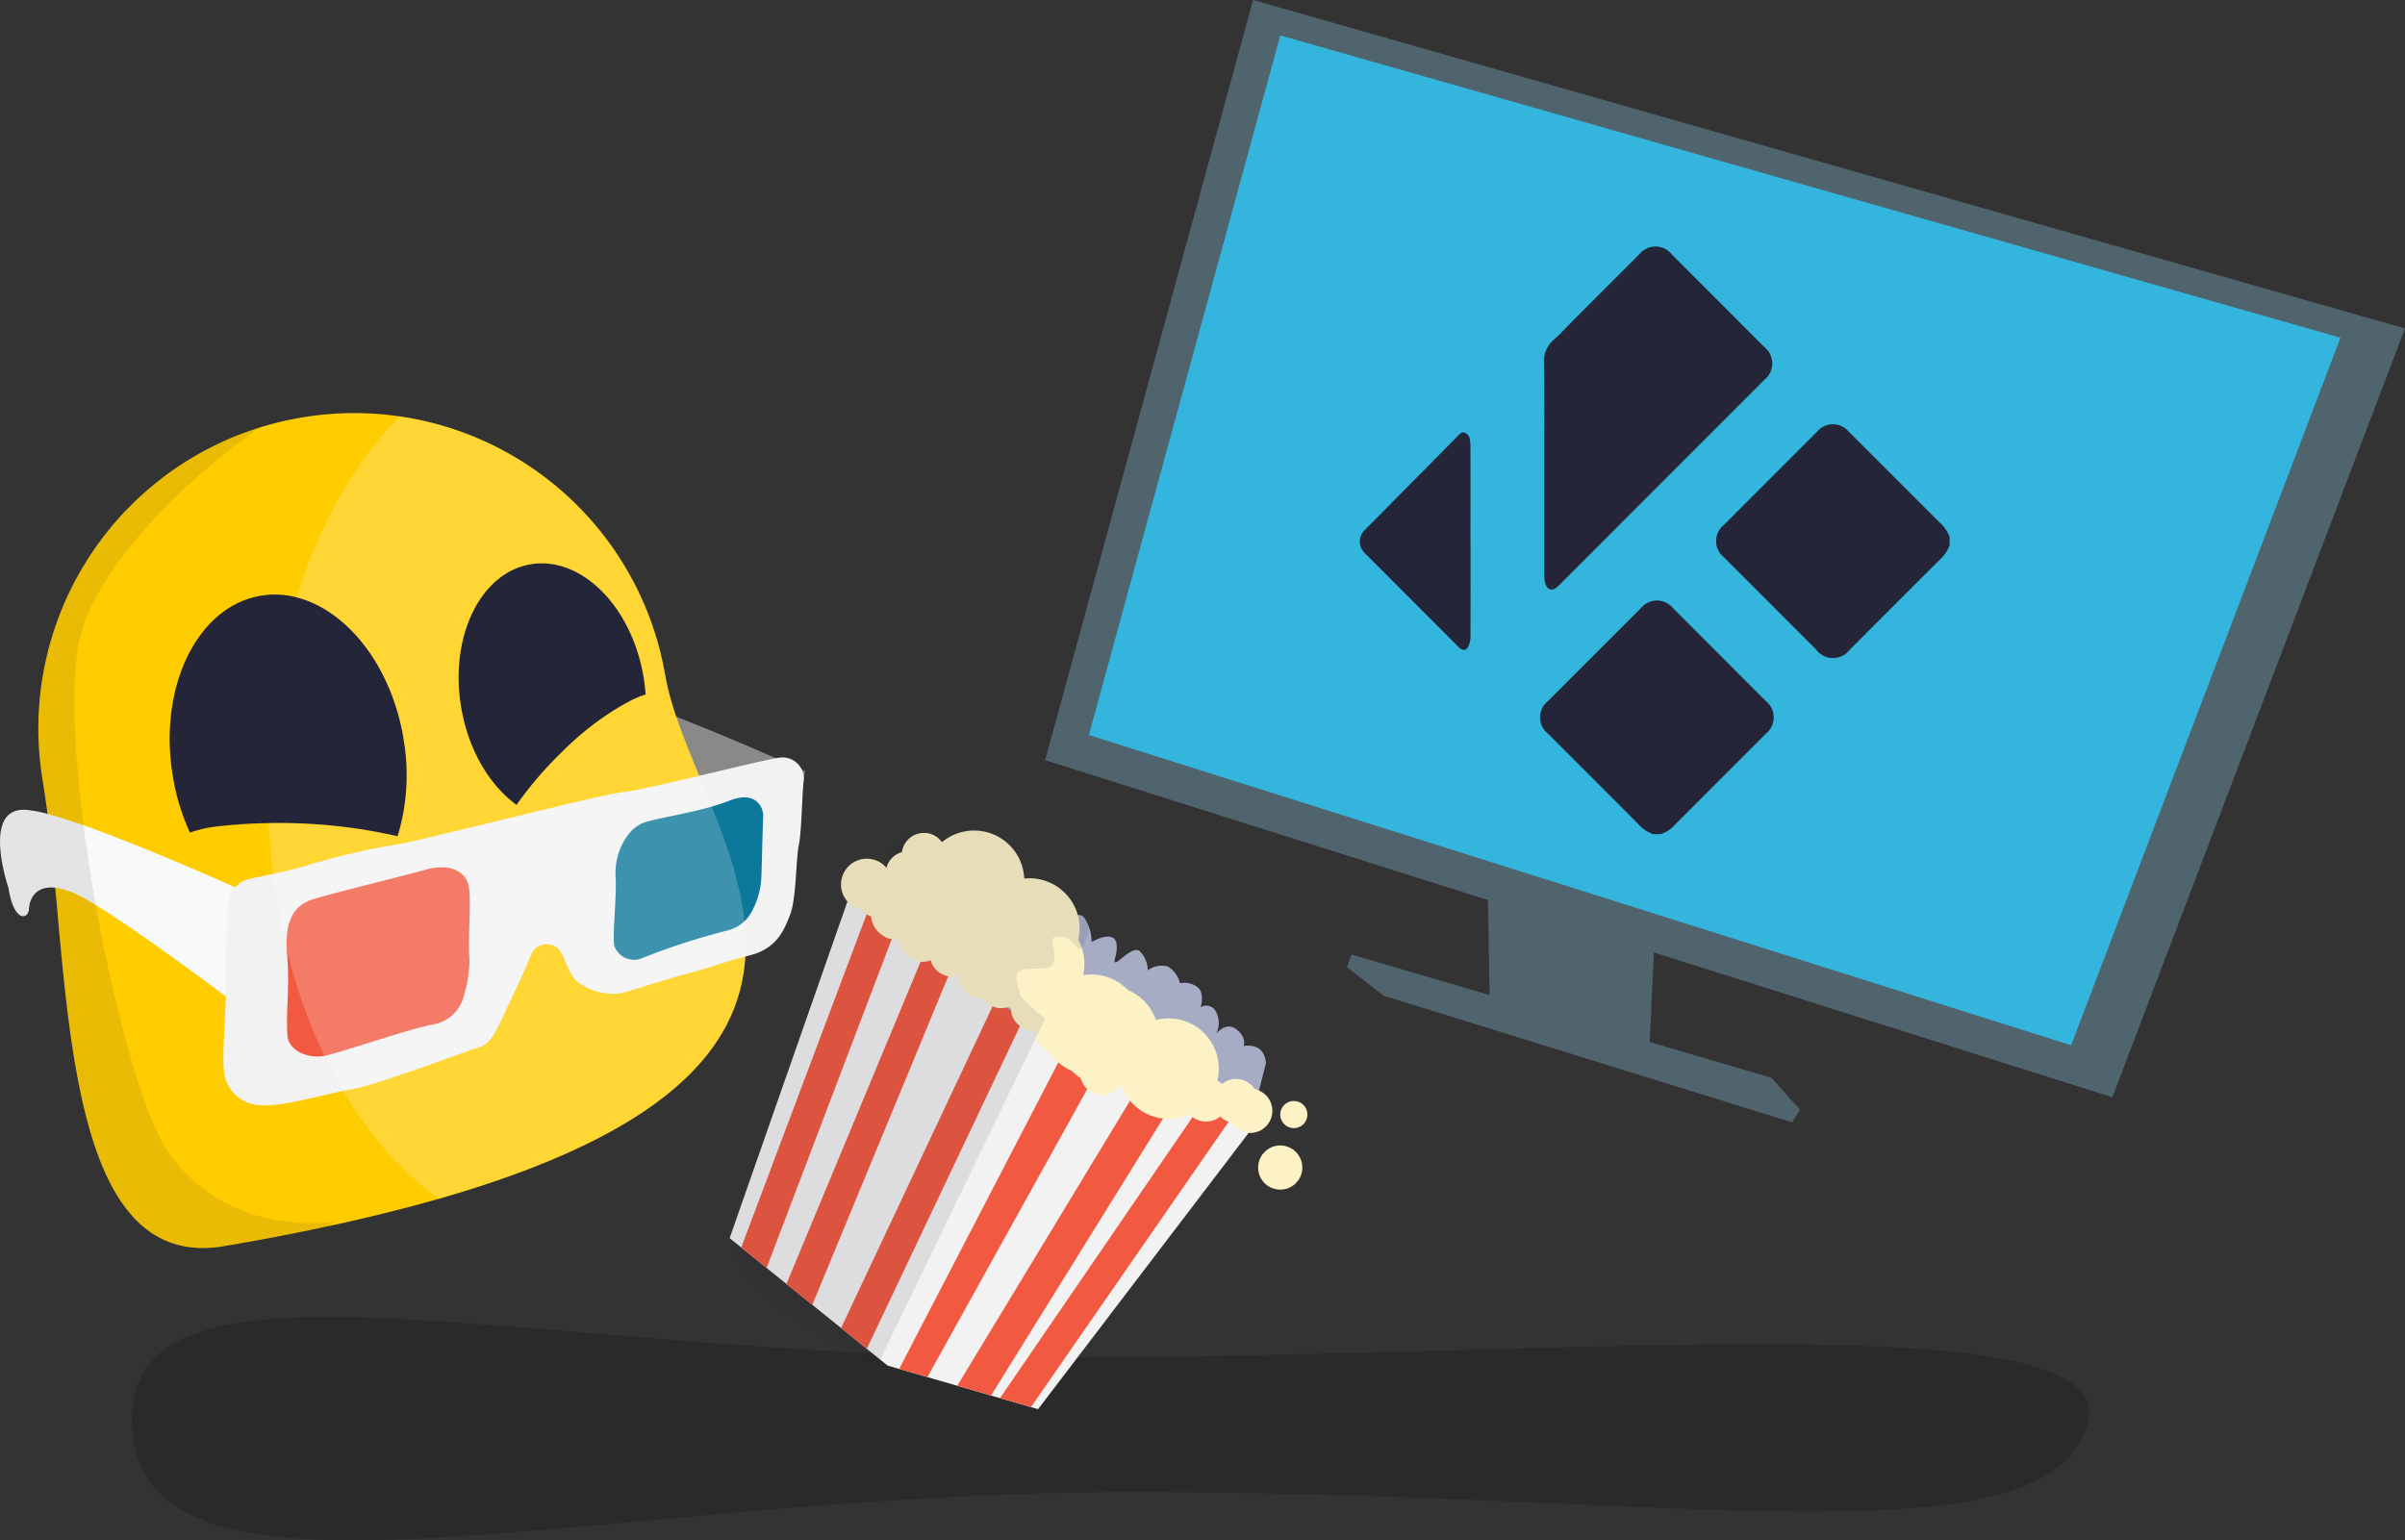 <svg xmlns="http://www.w3.org/2000/svg" width="390" height="249.793" viewBox="0 0 390 249.793">
  <rect x="0" y="0" width="390" height="249.793" fill="#333333" stroke="none"/>
  <g id="cg_kodi_kodi" transform="translate(-1149.209 -268.171)">
    <path id="Path_11253" data-name="Path 11253" d="M1313.935,383.325c87.457,0,176.165-9.672,167.391,11.912s-66.621,9.9-154.078,9.9-160.022,22.988-162.629-9.9S1226.479,383.325,1313.935,383.325Z" transform="translate(6.081 105.015)" opacity="0.17"/>
    <g id="Group_33874" data-name="Group 33874" transform="translate(1318.689 268.171)">
      <path id="Path_297" data-name="Path 297" d="M1270.674,378.441,1304.4,255.155l186.789,53.271L1443.74,433.107Z" transform="translate(-1270.674 -255.155)" fill="#50646e"/>
      <path id="Path_298" data-name="Path 298" d="M1275.521,372.546l31.046-113.468,171.914,49.027-43.674,114.753Z" transform="translate(-1268.427 -253.337)" fill="#33b5dd"/>
      <path id="Path_299" data-name="Path 299" d="M1346.806,361.694l-.954,20.237-25.774-8.209-.382-21.19Z" transform="translate(-1247.952 -210.021)" fill="#50646e"/>
      <path id="Path_300" data-name="Path 300" d="M1304.866,360.938l68.1,19.986,4.625,5.181-1.294,2.036-66.25-20.542-5.923-4.626Z" transform="translate(-1255.171 -206.125)" fill="#50646e"/>
      <g id="Group_33563" data-name="Group 33563" transform="translate(51.031 39.983)">
        <path id="path12" d="M1382.889,321.789a6.072,6.072,0,0,1-1.708,2.454q-7.275,7.251-14.528,14.531a3.391,3.391,0,0,1-4.759.6h0a3.458,3.458,0,0,1-.6-.609L1346.3,323.756a3.356,3.356,0,0,1-.558-4.712h0a3.469,3.469,0,0,1,.558-.558q7.534-7.545,15.074-15.087a3.356,3.356,0,0,1,4.723-.467h0a3.333,3.333,0,0,1,.465.465l14.616,14.614a6.034,6.034,0,0,1,1.708,2.46Z" transform="translate(-1287.245 -273.347)" fill="#242538"/>
        <path id="path14" d="M1343.768,359.58a6.12,6.12,0,0,1-2.44-1.73q-7.245-7.282-14.513-14.541a3.367,3.367,0,0,1-.589-4.724l0,0a3.4,3.4,0,0,1,.586-.585q7.516-7.523,15.032-15.04a3.366,3.366,0,0,1,4.733-.509h0a3.3,3.3,0,0,1,.5.493l15.028,15.043a3.4,3.4,0,0,1,.567,4.77,3.435,3.435,0,0,1-.554.556q-7.317,7.332-14.644,14.666a5.541,5.541,0,0,1-2.385,1.61h-1.317Z" transform="translate(-1296.285 -264.294)" fill="#242538"/>
        <path id="path16" d="M1325.991,318.244c0-5.573.05-11.149-.032-16.723a4.643,4.643,0,0,1,1.594-3.937c.991-.853,1.87-1.845,2.8-2.781l11.019-11.029a3.375,3.375,0,0,1,4.737-.585h0a3.459,3.459,0,0,1,.586.585q7.5,7.5,14.989,15a3.4,3.4,0,0,1,.549,4.775,3.356,3.356,0,0,1-.549.549l-17.729,17.746-15.659,15.673c-.967.967-1.829.741-2.176-.6a5.23,5.23,0,0,1-.121-1.3q-.011-8.691,0-17.382" transform="translate(-1296.089 -282.475)" fill="#242538"/>
        <path id="path18" d="M1323.5,320.774c0,5.122.009,10.233-.01,15.349a4.137,4.137,0,0,1-.253,1.452c-.341.888-.982,1-1.652.329q-3.53-3.526-7.048-7.058l-8.143-8.159a2.59,2.59,0,0,1-.172-3.657h0c.051-.056.105-.11.161-.161l14.993-15.162c.331-.334.642-.787,1.2-.575a1.383,1.383,0,0,1,.825,1.219,7.02,7.02,0,0,1,.085,1.007q.009,7.705,0,15.409Z" transform="translate(-1305.543 -272.927)" fill="#242538"/>
      </g>
    </g>
    <g id="Group_33876" data-name="Group 33876" transform="translate(1149.209 335.16)">
      <g id="Group_162" data-name="Group 162">
        <g id="Group_16344" data-name="Group 16344" transform="translate(6.221)">
          <path id="Path_291" data-name="Path 291" d="M1213.716,303.878s-4.56-13.236,2.918-12.671,35.768,13.411,35.768,13.411l-2.54,17.531s-18.094-13.664-24.57-16.973-8.169.055-8.257,2.006S1214.534,309.4,1213.716,303.878Z" transform="translate(-1128.091 -246.555)" fill="#898989"/>
          <path id="Path_66435" data-name="Path 66435" d="M1234.89,273.422s15.585,20.349,15.987,29.922-28.042,37.689-46.649,39.535-39.7-11.346-42-24.105,24.075-50.594,34.365-49.088S1234.89,273.422,1234.89,273.422Z" transform="translate(-1149.853 -255.886)" fill="#242538"/>
          <g id="Group_16347" data-name="Group 16347">
            <path id="Path_66369" data-name="Path 66369" d="M1268.037,342.468a63.025,63.025,0,0,0-3.883-15.018c-.458-1.2-.917-2.393-1.39-3.583-.673-1.677-1.361-3.339-2.049-4.987-1.361-3.3-2.68-6.506-3.712-9.573a45.01,45.01,0,0,1-1.82-6.836,51.16,51.16,0,0,0-59.214-41.659,52.494,52.494,0,0,0-6.621,1.605,51.148,51.148,0,0,0-35.11,57.15v.072c.158.9.3,1.82.43,2.766.129.86.258,1.748.373,2.651.473,3.74.874,7.782,1.247,11.966.186,2.006.373,4.056.545,6.1,2.422,26.483,5.7,55.631,26.813,52.034,6.019-1.017,11.622-2.092,16.853-3.224,6.621-1.419,12.625-2.923,18.085-4.485,37.56-10.791,48.724-24.835,49.613-39.266A33.166,33.166,0,0,0,1268.037,342.468ZM1251.686,302.8c.158.974.272,1.92.344,2.88a16.262,16.262,0,0,0-2.35.96,46.427,46.427,0,0,0-11.178,8.326,60.286,60.286,0,0,0-7.409,8.627c-4.342-3.138-7.8-8.842-8.971-15.764-1.963-11.464,3.081-21.868,11.235-23.259C1241.54,283.182,1249.737,291.337,1251.686,302.8Zm-38.936,9.917h-.014a34.029,34.029,0,0,1-.932,15.964,86.182,86.182,0,0,0-20.894-2.135,83.262,83.262,0,0,0-9.257.645,22.683,22.683,0,0,0-3.526.888,35.942,35.942,0,0,1-2.751-9c-2.465-14.488,3.883-27.644,14.216-29.406a13.976,13.976,0,0,1,5.818.258C1203.564,291.981,1210.758,300.981,1212.75,312.718Z" transform="translate(-1153.55 -260.043)" fill="#fc0"/>
          </g>
        </g>
        <path id="Path_11254" data-name="Path 11254" d="M1189.264,318.369l-.8,5.575-1.734,11.952s-.315-.244-.9-.674c-3.239-2.436-14.517-10.805-21.08-14.818-.974-.6-1.849-1.1-2.579-1.476a13.357,13.357,0,0,0-3.411-1.261,4.478,4.478,0,0,0-.588-.086c-3.224-.373-4.184,1.892-4.256,3.353-.1,1.949-2.508,2.207-3.325-3.31,0,0-4.557-13.227,2.909-12.668a19.95,19.95,0,0,1,3.425.659c.573.158,1.19.33,1.834.53,1.232.373,2.579.817,4,1.3,2.565.917,5.374,1.992,8.168,3.11,6.664,2.651,13.256,5.546,16.409,6.95C1188.562,318.053,1189.264,318.369,1189.264,318.369Z" transform="translate(-1149.209 -240.601)" fill="#f8f9fa"/>
        <g id="Group_161" data-name="Group 161" transform="translate(36.219 55.85)">
          <g id="Group_160" data-name="Group 160">
            <path id="Path_293" data-name="Path 293" d="M1178.166,318.878c1.882-.562,6.952-1.351,10.031-2.41a113.944,113.944,0,0,1,14.431-3.336c3.554-.51,33.423-8.24,36.857-8.525s23.6-5.556,25.583-5.589a3.438,3.438,0,0,1,3.538,3.338v.006h0a3.393,3.393,0,0,1-.047.681c-.226,2.139-.3,8.054-.769,10.271s-.373,8.717-1.433,11.3c-.807,1.966-1.863,5.324-6.449,6.486s-7.777,2.415-9.7,2.847-10.761,3.224-10.761,3.224a9.478,9.478,0,0,1-7.426-1.687c-1.684-1.29-2.064-4.169-3.249-5.456a2.78,2.78,0,0,0-3.927.222h0a2.851,2.851,0,0,0-.371.532s-1.562,3.869-3.472,7.739c-1.7,3.449-2.7,6.821-5.072,7.524s-16.241,5.984-20.232,6.7-9.7,2.37-13.117,2.627a16.908,16.908,0,0,1-2.76-.011,6.034,6.034,0,0,1-5.227-5.35c-.374-2.638.34-10.02.3-13.327-.031-2.676.172-11.635.305-13.555A4.485,4.485,0,0,1,1178.166,318.878Z" transform="translate(-1174.483 -299.016)" fill="#f2f2f3"/>
          </g>
          <path id="Path_295" data-name="Path 295" d="M1186,316.61l.716-.214c3.666-1.062,12.976-3.318,17.529-4.576,3.879-1.075,6.263.332,6.846,2.337s-.073,8.479.2,12.105a20.6,20.6,0,0,1-.917,6.07,6.193,6.193,0,0,1-4.94,4.6c-3.488.6-13.982,4.219-17.331,5.034-2.681.649-6.186-.6-6.343-3.365-.239-4.236.43-7.4-.057-13.328C1181.246,319.686,1183.192,317.447,1186,316.61Z" transform="translate(-1171.385 -293.631)" fill="#f15a41"/>
          <path id="Path_296" data-name="Path 296" d="M1222.99,307.878c1.765-.956,9.244-1.757,14.524-3.836,4.282-1.687,5.433,1.257,5.38,2.508-.094,2.389-.279,9.612-.279,9.612a12.909,12.909,0,0,1-1.708,6.131,6.064,6.064,0,0,1-3.67,2.8,110.4,110.4,0,0,0-13.924,4.5,3.388,3.388,0,0,1-4.466-1.735h0l-.052-.119c-.457-1.576.4-7.75.155-11.592a10.356,10.356,0,0,1,1.98-6.46A6.22,6.22,0,0,1,1222.99,307.878Z" transform="translate(-1155.353 -297.06)" fill="#0c789a"/>
        </g>
      </g>
    </g>
    <g id="Group_33875" data-name="Group 33875" transform="translate(1267.423 402.868)">
      <g id="Group_173" data-name="Group 173" transform="translate(0 5.823)">
        <g id="Group_172" data-name="Group 172">
          <path id="Path_313" data-name="Path 313" d="M1231.773,370.1l25.619,20.672,24.4,7.066,37.437-49.13-33.545-25.444-34.588-8.376Z" transform="translate(-1231.668 -309.821)" fill="#f2f2f3"/>
          <g id="Group_171" data-name="Group 171">
            <path id="Path_11255" data-name="Path 11255" d="M1313.388,350.242l-1.763-.559-2.164-.688-1.648-.53-.43-.129-.76-.244-1.648-.53-.416-.129-3.54-1.118-1.018-.33-2.938-.931-2.665-.846-.688-.215-2.78-.888-.673-.215-1.118-.358-.057-.014-3.325-1.061-.287-.086-3.583-1.146-2.665-.846-.272-.086-1.72-.545-.659-.459-.416-.3-.244-.158-.4-.287-1.978-1.376-1.963-1.376-.788-.545-1.734-1.218-.817-.559-1.806-1.261-3.2-2.236-.029-.029-1.333-.931-2.637-1.834-.831-.573-.774-.545-3.038-2.121-.845-.588-.974-.674-2.68-1.877-.344-.172-.874-.444h-.014l-.143-.358-.373-.258-.158-.115-1.433-.989c-.014-.014,0-.014,0-.014l-1.49-1.032,1.2-.459,3.6-1.361,1.476-.559.043-.043c.186-.186.416-.416.688-.645l.057-.057a8.939,8.939,0,0,1,2.35-1.49,3.139,3.139,0,0,1,.473-.172,4.925,4.925,0,0,1,2.594-.186,2.472,2.472,0,0,1,.315.072c.029.014.057.014.072.029a.511.511,0,0,1,.158.057.442.442,0,0,1,.172.072,1.879,1.879,0,0,1,.96.8,3.025,3.025,0,0,1,.1,2.422c.172-.387,1.175-2.608,2.522-3.181a1.589,1.589,0,0,1,.932-.1c.115.029.229.057.329.086a2.723,2.723,0,0,1,1.763,3.425c-.5.96,2.25-2.68,4.07-1.017a4.563,4.563,0,0,1,.63.7,2.738,2.738,0,0,1,.387.8,3.073,3.073,0,0,1-.616,2.436c.272-.387.774-1.075,1.318-1.705.831-.917,1.806-1.734,2.422-1.361a1.237,1.237,0,0,1,.287.258,2.061,2.061,0,0,1,.129.186,7.058,7.058,0,0,1,.287,3.712c-.043.358-.086.631-.1.731a7.146,7.146,0,0,1,.33-.759c1.3-2.565,4.213-3.855,4.815.8.043.4.086.86.1,1.361,0,0,.358-.358.874-.774a5.29,5.29,0,0,1,2.393-1.247,1.1,1.1,0,0,1,1,.344,7.621,7.621,0,0,1,.76,1.433,7.506,7.506,0,0,1,.5,2.58s5.36-3.21,3.783,2.651c-.616,2.293,2.665-2.336,4.012-1.161a4.5,4.5,0,0,1,1.3,3.11,3.748,3.748,0,0,1,3.239-.631,4.333,4.333,0,0,1,1.992,2.723,3.458,3.458,0,0,1,2.651.5c1.49.888.688,3.4.688,3.4l.086-.057a1.746,1.746,0,0,1,2.365.7,3.9,3.9,0,0,1,.057,3.683s1.562-2.121,3.3-.745,1.161,2.68,1.161,2.68c2.107-.244,3.411.559,3.626,2.794l-1.132,4.443-.229.917-.043.186-.072.258.186.115Z" transform="translate(-1225.828 -311.354)" fill="#a7acc5"/>
            <g id="Group_170" data-name="Group 170" transform="translate(1.981 7.154)">
              <path id="Path_315" data-name="Path 315" d="M1244.383,379.667l4.18,3.353,25.38-53.48-4.514-3.062Z" transform="translate(-1228.188 -311.958)" fill="#f15a41"/>
              <path id="Path_316" data-name="Path 316" d="M1250.957,384.206l4.586,1.314,29-52.257-6.122-1.962Z" transform="translate(-1225.341 -309.869)" fill="#f15a41"/>
              <path id="Path_317" data-name="Path 317" d="M1242.4,378.326l22.535-54.481-4.229-2.968L1238.2,374.939Z" transform="translate(-1230.866 -314.383)" fill="#f15a41"/>
              <path id="Path_318" data-name="Path 318" d="M1233.082,370.991l4.12,3.322,20.887-54.909-4.443-3.058Z" transform="translate(-1233.082 -316.346)" fill="#f15a41"/>
            </g>
            <path id="Path_11256" data-name="Path 11256" d="M1319.16,348.84l-3.153,4.127-34.279,45.012c-.7,1.347-6.348.344-13.628-2.178-.6-.215-1.218-.43-1.834-.659s-1.232-.459-1.877-.7-1.275-.516-1.92-.774c-1.29-.53-2.608-1.089-3.927-1.691-.917-.416-1.834-.846-2.766-1.29-.4-.186-.8-.387-1.2-.588-.659-.33-1.318-.659-1.978-1-.315-.172-.645-.344-.974-.516-.645-.344-1.29-.7-1.935-1.061-.315-.172-.63-.358-.96-.545-1.576-.917-3.11-1.863-4.571-2.837a58.942,58.942,0,0,1-4.872-3.626c-.989-.831-1.92-1.677-2.752-2.522-2.508-2.537-4.242-5.145-4.829-7.739l19.189-54.829.143-.4.029.029c.487.516.989,1.032,1.476,1.533.444.444.889.889,1.333,1.318.387.373.774.745,1.161,1.1.888.86,1.791,1.677,2.708,2.479.1.086.186.172.286.244.631.573,1.276,1.118,1.921,1.648.7.573,1.4,1.146,2.106,1.705.2.158.387.3.588.459,1.376,1.061,2.78,2.092,4.2,3.081q3.5,2.429,7.237,4.6c1.548.9,3.124,1.763,4.729,2.608.846.43,1.72.874,2.594,1.29.072.043.158.072.229.115.344.172.688.33,1.046.5.63.3,1.276.588,1.92.874.215.1.43.2.63.287.344.158.674.3,1.018.444.172.072.329.143.5.2.96.43,1.935.831,2.909,1.218.43.172.86.33,1.29.5.387.143.774.287,1.161.444.774.287,1.548.559,2.336.846.129.043.272.086.4.143.315.1.63.215.96.315.043.014.086.029.143.043.731.258,1.476.5,2.221.731l.817.258c.043.014.1.043.158.057,1.2.373,2.407.731,3.64,1.06.774.229,1.548.444,2.321.631a7.46,7.46,0,0,0,.759.2.457.457,0,0,0,.129.043q1.634.43,3.31.817c.172.043.344.086.53.115a4.3,4.3,0,0,0,.588.129c.745.186,1.49.344,2.236.5l.43.086c.588.129,1.189.258,1.791.373.846.172,1.705.33,2.565.487l1.677.3Z" transform="translate(-1231.7 -309.766)" fill="none"/>
          </g>
          <path id="Path_320" data-name="Path 320" d="M1263.013,387.254l31.7-51.069-6.01-1.955-31.169,51.434Z" transform="translate(-1220.514 -301.446)" fill="#f15a41"/>
          <path id="Path_321" data-name="Path 321" d="M1267.392,388.155l34.68-50.068-5.3-1.609-34.4,50.217Z" transform="translate(-1218.419 -300.474)" fill="#f15a41"/>
        </g>
      </g>
      <path id="Path_11257" data-name="Path 11257" d="M1319.16,348.84l-3.153,4.127-34.279,45.012c-.7,1.347-6.348.344-13.628-2.178-.6-.215-1.218-.43-1.834-.659s-1.232-.459-1.877-.7-1.275-.516-1.92-.774c-1.29-.53-2.608-1.089-3.927-1.691-.917-.416-1.834-.846-2.766-1.29-.4-.186-.8-.387-1.2-.588-.659-.33-1.318-.659-1.978-1-.315-.172-.645-.344-.974-.516-.645-.344-1.29-.7-1.935-1.061-.315-.172-.63-.358-.96-.545-1.576-.9-3.11-1.863-4.571-2.837a55.88,55.88,0,0,1-4.872-3.626,33.819,33.819,0,0,1-2.752-2.522c-2.508-2.537-4.242-5.145-4.829-7.739l19.189-54.829.143-.4.029.029c.487.516.989,1.032,1.476,1.533.444.444.889.889,1.333,1.318.387.373.774.745,1.161,1.1.888.86,1.791,1.677,2.708,2.479.1.086.186.172.286.244.631.573,1.276,1.118,1.921,1.648.7.573,1.4,1.146,2.106,1.705.2.158.387.3.588.459,1.376,1.061,2.78,2.092,4.2,3.081q3.5,2.429,7.237,4.6c1.548.9,3.124,1.763,4.729,2.608.846.43,1.72.874,2.594,1.29.072.043.158.072.229.115.344.172.688.33,1.046.5.63.3,1.276.588,1.92.874.215.1.43.2.63.287.344.158.674.3,1.018.444.172.072.329.143.5.2.96.43,1.935.831,2.909,1.218.43.172.86.33,1.29.5.387.143.774.287,1.161.444.774.287,1.548.559,2.336.846.129.043.272.086.4.143.315.1.63.215.96.315.043.014.086.029.143.043.731.258,1.476.5,2.221.731l.817.258c.043.014.1.043.158.057,1.2.373,2.407.731,3.64,1.06.774.229,1.548.444,2.321.631a7.46,7.46,0,0,0,.759.2.457.457,0,0,0,.129.043q1.634.43,3.31.817c.172.043.344.086.53.115a4.3,4.3,0,0,0,.588.129c.745.186,1.49.344,2.236.5l.43.086c.588.129,1.189.258,1.791.373.846.172,1.705.33,2.565.487l1.677.3Z" transform="translate(-1231.7 -303.942)" fill="none"/>
      <path id="Path_11258" data-name="Path 11258" d="M1252.749,314.65a3.477,3.477,0,0,1-.057.674.183.183,0,0,1-.014.086,4.065,4.065,0,0,1-1.734,2.68,4.353,4.353,0,0,1-2.379.745,3.671,3.671,0,0,1-.888-.1,3.5,3.5,0,0,1-.631-.186,4.048,4.048,0,0,1-1.619-1.132l-.029-.029a4.176,4.176,0,0,1,3.167-6.907,4.108,4.108,0,0,1,3.167,1.462,3.2,3.2,0,0,1,.272.344,4.113,4.113,0,0,1,.616,1.318c.014.043.014.086.029.129A3.918,3.918,0,0,1,1252.749,314.65Z" transform="translate(-1226.209 -305.909)" fill="#fdf2c6"/>
      <circle id="Ellipse_32" data-name="Ellipse 32" cx="4.18" cy="4.18" r="4.18" transform="translate(30.188 5.762)" fill="#fdf2c6"/>
      <circle id="Ellipse_33" data-name="Ellipse 33" cx="4.18" cy="4.18" r="4.18" transform="translate(23.023 9.345)" fill="#fdf2c6"/>
      <circle id="Ellipse_31-2" data-name="Ellipse 31-2" cx="3.583" cy="3.583" r="3.583" transform="translate(24.216 5.762)" fill="#fdf2c6"/>
      <circle id="Ellipse_34" data-name="Ellipse 34" cx="3.583" cy="3.583" r="3.583" transform="translate(30.188 10.539)" fill="#fdf2c6"/>
      <circle id="Ellipse_35" data-name="Ellipse 35" cx="3.583" cy="3.583" r="3.583" transform="translate(32.577 16.51)" fill="#fdf2c6"/>
      <circle id="Ellipse_36" data-name="Ellipse 36" cx="3.583" cy="3.583" r="3.583" transform="translate(40.936 18.898)" fill="#fdf2c6"/>
      <circle id="Ellipse_37" data-name="Ellipse 37" cx="3.583" cy="3.583" r="3.583" transform="translate(38.547 9.345)" fill="#fdf2c6"/>
      <circle id="Ellipse_38" data-name="Ellipse 38" cx="3.583" cy="3.583" r="3.583" transform="translate(33.771 10.539)" fill="#fdf2c6"/>
      <path id="Path_11259" data-name="Path 11259" d="M1256.6,313.223c0,.158-.014.315-.029.473a3.549,3.549,0,0,1-.86,1.877.192.192,0,0,1-.086.1,1.728,1.728,0,0,1-.229.229,3.417,3.417,0,0,1-1.146.674,1.913,1.913,0,0,1-.258.1,3.559,3.559,0,0,1-.974.129,3.325,3.325,0,0,1-1.2-.215,3.586,3.586,0,0,1-1.318-.817c-.014-.029-.043-.043-.072-.072a3.422,3.422,0,0,1-.645-.96,3.131,3.131,0,0,1-.33-1.3,1.079,1.079,0,0,1-.014-.215,1.911,1.911,0,0,1,.014-.287,3.017,3.017,0,0,1,.1-.631,3.579,3.579,0,0,1,2.522-2.536,3.428,3.428,0,0,1,.946-.129,3.6,3.6,0,0,1,3.153,1.863c-.014,0-.014,0,0,.014a3.606,3.606,0,0,1,.258.588c.014.072.043.158.057.244l.043.129A4.132,4.132,0,0,1,1256.6,313.223Z" transform="translate(-1224.022 -306.272)" fill="#fdf2c6"/>
      <path id="Path_11260" data-name="Path 11260" d="M1258.415,311.143a3.682,3.682,0,0,1-1.591,2.981,3.453,3.453,0,0,1-1.046.473,2.611,2.611,0,0,1-.745.115.7.7,0,0,1-.172.014h-.029a2.856,2.856,0,0,1-.6-.057.424.424,0,0,1-.143-.029,3.532,3.532,0,0,1-2.006-1.189q-.15-.194-.3-.43a3.628,3.628,0,0,1-.53-1.877c0-.158.014-.315.029-.473a3.588,3.588,0,0,1,6.478-1.605,3.486,3.486,0,0,1,.444.86A3.4,3.4,0,0,1,1258.415,311.143Z" transform="translate(-1223.234 -307.173)" fill="#fdf2c6"/>
      <circle id="Ellipse_39-3" data-name="Ellipse 39-3" cx="3.583" cy="3.583" r="3.583" transform="translate(78.644 40.286)" fill="#fdf2c6"/>
      <circle id="Ellipse_39-4" data-name="Ellipse 39-4" cx="3.583" cy="3.583" r="3.583" transform="translate(40.566 21.642)" fill="#fdf2c6"/>
      <circle id="Ellipse_39-5" data-name="Ellipse 39-5" cx="3.583" cy="3.583" r="3.583" transform="translate(45.712 25.225)" fill="#fdf2c6"/>
      <circle id="Ellipse_40" data-name="Ellipse 40" cx="3.583" cy="3.583" r="3.583" transform="translate(20.634 6.956)" fill="#fdf2c6"/>
      <circle id="Ellipse_41" data-name="Ellipse 41" cx="3.583" cy="3.583" r="3.583" transform="translate(27.799 14.121)" fill="#fdf2c6"/>
      <circle id="Ellipse_42" data-name="Ellipse 42" cx="3.583" cy="3.583" r="3.583" transform="translate(37.353 14.121)" fill="#fdf2c6"/>
      <circle id="Ellipse_43" data-name="Ellipse 43" cx="3.583" cy="3.583" r="3.583" transform="translate(42.13 14.121)" fill="#fdf2c6"/>
      <circle id="Ellipse_44" data-name="Ellipse 44" cx="3.583" cy="3.583" r="3.583" transform="translate(37.353 20.093)" fill="#fdf2c6"/>
      <circle id="Ellipse_45" data-name="Ellipse 45" cx="3.583" cy="3.583" r="3.583" transform="translate(49.643 28.938)" fill="#fdf2c6"/>
      <circle id="Ellipse_45-2" data-name="Ellipse 45-2" cx="3.583" cy="3.583" r="3.583" transform="translate(52.878 31.486)" fill="#fdf2c6"/>
      <circle id="Ellipse_45-3" data-name="Ellipse 45-3" cx="3.583" cy="3.583" r="3.583" transform="translate(56.956 35.722)" fill="#fdf2c6"/>
      <circle id="Ellipse_45-4" data-name="Ellipse 45-4" cx="3.583" cy="3.583" r="3.583" transform="translate(64.121 36.454)" fill="#fdf2c6"/>
      <circle id="Ellipse_45-5" data-name="Ellipse 45-5" cx="3.583" cy="3.583" r="3.583" transform="translate(67.165 37.936)" fill="#fdf2c6"/>
      <circle id="Ellipse_45-6" data-name="Ellipse 45-6" cx="3.583" cy="3.583" r="3.583" transform="translate(73.784 40.037)" fill="#fdf2c6"/>
      <circle id="Ellipse_45-7" data-name="Ellipse 45-7" cx="3.583" cy="3.583" r="3.583" transform="translate(80.95 41.875)" fill="#fdf2c6"/>
      <circle id="Ellipse_45-8" data-name="Ellipse 45-8" cx="3.583" cy="3.583" r="3.583" transform="translate(85.809 51.071)" fill="#fdf2c6"/>
      <circle id="Ellipse_45-9" data-name="Ellipse 45-9" cx="2.205" cy="2.205" r="2.205" transform="translate(89.392 43.856)" fill="#fdf2c6"/>
      <circle id="Ellipse_45-10" data-name="Ellipse 45-10" cx="8.147" cy="8.147" r="8.147" transform="translate(53.373 25.225)" fill="#fdf2c6"/>
      <circle id="Ellipse_45-11" data-name="Ellipse 45-11" cx="8.147" cy="8.147" r="8.147" transform="translate(41.346 13.494)" fill="#fdf2c6"/>
      <circle id="Ellipse_45-12" data-name="Ellipse 45-12" cx="8.147" cy="8.147" r="8.147" transform="translate(50.633 23.339)" fill="#fdf2c6"/>
      <path id="Path_11261" data-name="Path 11261" d="M1270.044,315.444c0,.2-.014.4-.029.6a5.334,5.334,0,0,1-.129.96,8.049,8.049,0,0,1-2.135,4.084,2.728,2.728,0,0,1-.358.344,7.2,7.2,0,0,1-1.634,1.161,5.322,5.322,0,0,1-.874.4,6.637,6.637,0,0,1-1.576.459,2.213,2.213,0,0,1-.43.057.507.507,0,0,1-.143.029,1.594,1.594,0,0,1-.372.014,2.619,2.619,0,0,1-.473.029,7.483,7.483,0,0,1-1.978-.258,4.908,4.908,0,0,1-.817-.244,7.464,7.464,0,0,1-2.15-1.175,4.75,4.75,0,0,1-.588-.5,3.649,3.649,0,0,1-.415-.4,7.829,7.829,0,0,1-1.691-2.766,6.945,6.945,0,0,1-.415-1.648,3.347,3.347,0,0,1-.057-.545c-.014-.2-.029-.4-.029-.6s.014-.4.029-.6a5.453,5.453,0,0,1,.1-.845,4.853,4.853,0,0,1,.186-.788,3.744,3.744,0,0,1,.229-.674c-.014-.014-.014-.014,0-.014a8.14,8.14,0,0,1,15.735,2.551A3.128,3.128,0,0,1,1270.044,315.444Z" transform="translate(-1222.151 -307.29)" fill="#fdf2c6"/>
      <circle id="Ellipse_45-14" data-name="Ellipse 45-14" cx="8.147" cy="8.147" r="8.147" transform="translate(31.594 1.197)" fill="#fdf2c6"/>
      <path id="Path_11262" data-name="Path 11262" d="M1276.3,320.844a7.263,7.263,0,0,1-.229,1.849,5.508,5.508,0,0,1-.329,1.075,7.538,7.538,0,0,1-.8,1.591,8.135,8.135,0,0,1-6.793,3.626,6.634,6.634,0,0,1-.931-.057.994.994,0,0,1-.287-.043,5.918,5.918,0,0,1-.9-.186,7.79,7.79,0,0,1-2.178-.946,7.354,7.354,0,0,1-1.3-1,8.111,8.111,0,0,1-.759-.817,5.77,5.77,0,0,1-.545-.774c-.015,0-.015-.014-.015-.029a3.241,3.241,0,0,1-.229-.373,8.01,8.01,0,0,1-.974-3.554.122.122,0,0,1,0-.1.4.4,0,0,1-.014-.129v-.129a1.088,1.088,0,0,1,.014-.215,8.011,8.011,0,0,1,.172-1.562c.043-.186.1-.358.143-.545a8.288,8.288,0,0,1,2.608-3.955c.143-.115.287-.215.43-.33a8.014,8.014,0,0,1,3.8-1.476.513.513,0,0,1,.143-.029,7.872,7.872,0,0,1,.831-.043,8.142,8.142,0,0,1,7.853,5.99A7.741,7.741,0,0,1,1276.3,320.844Z" transform="translate(-1219.44 -304.951)" fill="#fdf2c6"/>
      <circle id="Ellipse_45-16" data-name="Ellipse 45-16" cx="8.147" cy="8.147" r="8.147" transform="translate(63.138 30.461)" fill="#fdf2c6"/>
    </g>
    <path id="Path_11263" data-name="Path 11263" d="M1176.438,379.068c-3.855-5.56-8.555-22.356-11.694-39.939-.774-4.314-1.447-8.684-1.992-12.955-1.447-11.307-1.978-21.84-.917-28.7,1.935-12.525,17.684-27.572,29.392-35.769a51.148,51.148,0,0,0-35.11,57.15v.072c.158.9.3,1.82.43,2.766.129.86.258,1.748.373,2.651a19.95,19.95,0,0,0-3.425-.659c-7.466-.559-2.909,12.668-2.909,12.668.817,5.517,3.224,5.259,3.325,3.31.072-1.462,1.032-3.726,4.256-3.353.186,2.006.373,4.056.545,6.1,2.422,26.483,5.7,55.631,26.813,52.034,6.019-1.017,11.622-2.092,16.853-3.224l1.146-.788S1186.5,393.513,1176.438,379.068Z" transform="translate(0 75.834)" fill="#242538" opacity="0.1"/>
    <path id="Path_11264" data-name="Path 11264" d="M1243.893,302.308a51.194,51.194,0,0,0-43.035-41.888c-7.194,7.208-13.012,17.369-16.738,29.349,8.154,2.049,15.348,11.049,17.34,22.786h-.014a34.027,34.027,0,0,1-.931,15.964,86.183,86.183,0,0,0-20.894-2.135c1.261,27.228,12.267,50.286,27.672,60.905C1286.712,364.474,1248.12,327.115,1243.893,302.308Zm-24.09,21.123c-4.342-3.138-7.8-8.842-8.971-15.764-1.963-11.465,3.081-21.868,11.235-23.259,8.183-1.39,16.38,6.764,18.329,18.229.158.974.272,1.92.344,2.88C1234.635,307.424,1225.349,315.45,1219.8,323.432Z" transform="translate(13.17 75.28)" fill="#fff" opacity="0.2"/>
    <path id="Path_11265" data-name="Path 11265" d="M1290.026,322.8a7.94,7.94,0,0,1-.387,1.978,5.217,5.217,0,0,1-.745,1.548c-.315.33-.573.158-.888-.215a3.613,3.613,0,0,0-2.25-1.576c-1.877-.186-1.691.3-1.462,1.691a9.944,9.944,0,0,1,.158,1.476c.086,2.508-1.863,1.777-4.643,2.078a1.881,1.881,0,0,0-1.189.459,1.219,1.219,0,0,0-.33.8,4.49,4.49,0,0,0,.258,1.462,7.8,7.8,0,0,1,.244.774,1.268,1.268,0,0,1,.057.43.8.8,0,0,0,.186.473,18.952,18.952,0,0,0,3.024,2.866c.115.086.215.172.315.244a.381.381,0,0,1,.086.072c.33.244.53.4.53.4l-.645,1.333-.186.387-.129.272-.4.831-.129.272-25.279,52.235-.444.946c-.4-.186-.8-.387-1.2-.588-.659-.33-1.318-.659-1.978-1-.315-.172-.645-.344-.974-.516-.645-.344-1.29-.7-1.935-1.061-.315-.172-.63-.358-.96-.545-1.576-.9-3.11-1.863-4.571-2.837a55.868,55.868,0,0,1-4.872-3.626,33.83,33.83,0,0,1-2.752-2.522c-2.508-2.537-4.242-5.145-4.829-7.739l19.189-54.829a4.176,4.176,0,0,1,3.167-6.907,4.108,4.108,0,0,1,3.167,1.462,5.267,5.267,0,0,1,9-4.142,8.145,8.145,0,0,1,13.356,5.89,7.876,7.876,0,0,1,.831-.043,8.142,8.142,0,0,1,7.853,5.99,1.1,1.1,0,0,1,1,.344A7.62,7.62,0,0,1,1290.026,322.8Z" transform="translate(35.723 95.578)" fill="#242538" opacity="0.1"/>
  </g>
</svg>
